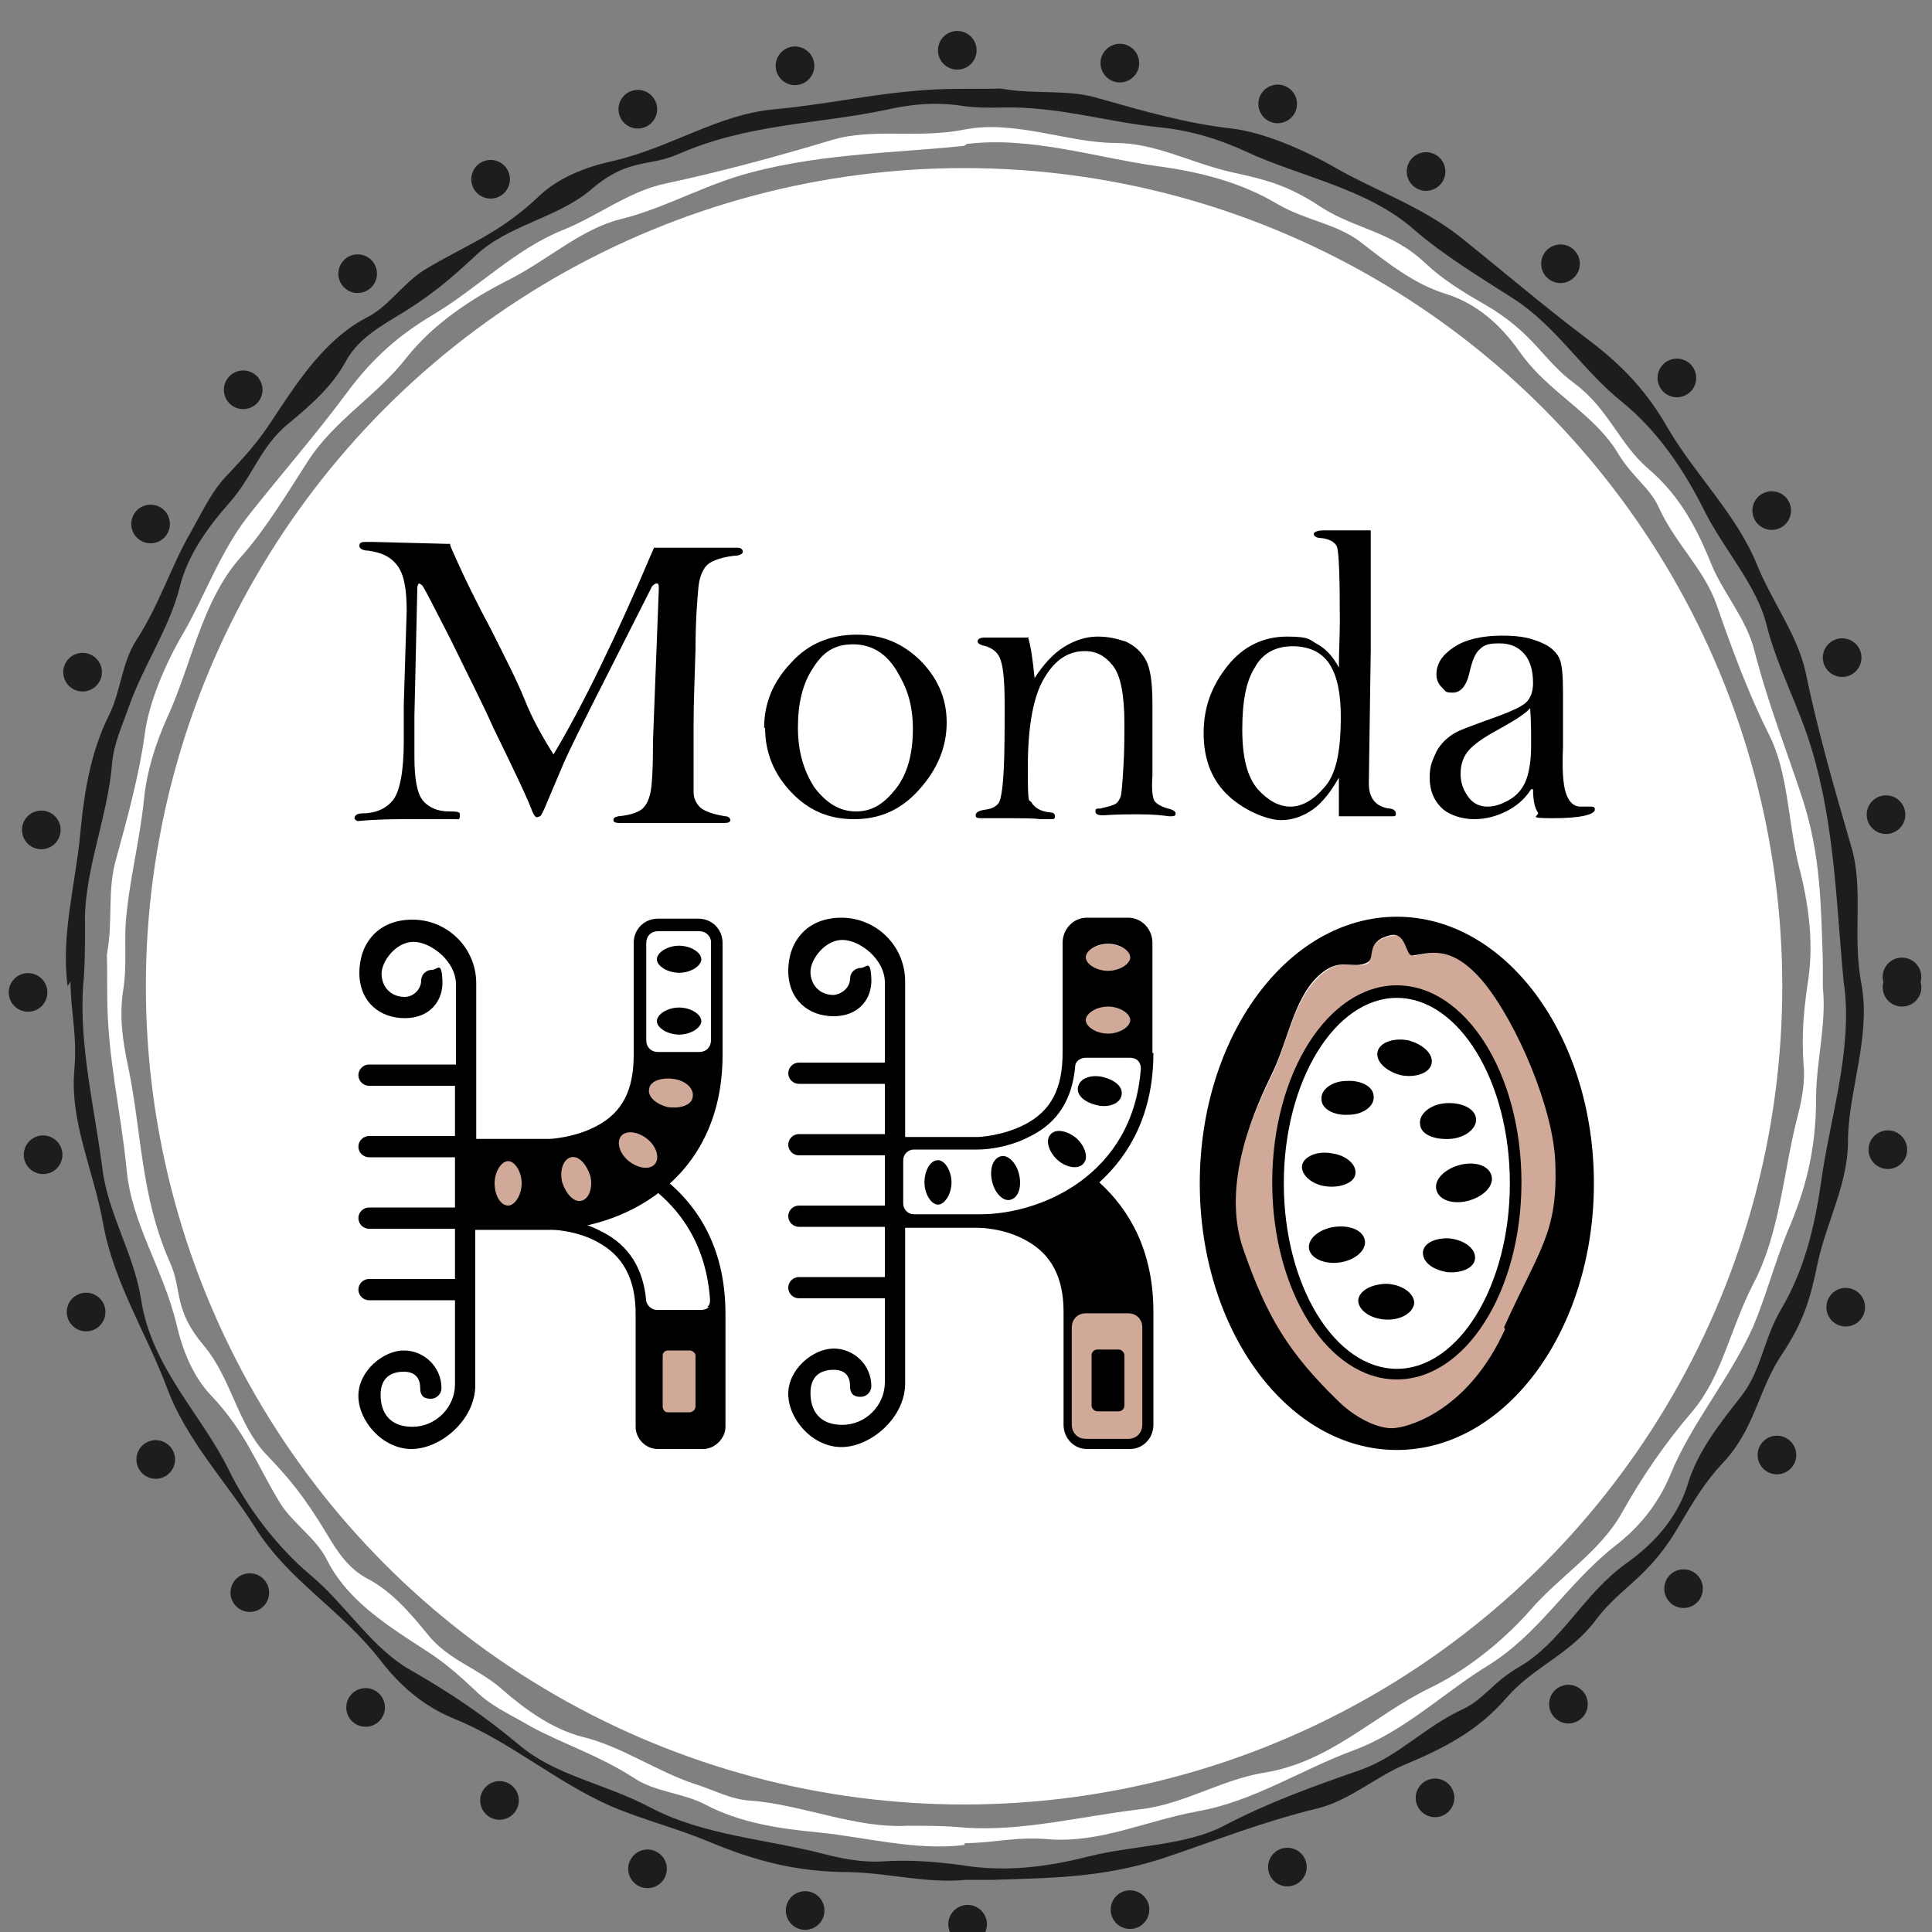 <?xml version="1.0" encoding="UTF-8"?>
<svg xmlns="http://www.w3.org/2000/svg" version="1.1" viewBox="0 0 200 200">
  <rect x="0" y="0" width="200" height="200" fill="#808080" stroke="none"/>
  <defs>
    <style>
      .cls-1 {
        fill: #d1a998;
        stroke: #d1a998;
        stroke-width: .5px;
      }

      .cls-1, .cls-2 {
        stroke-miterlimit: 10;
      }

      .cls-3 {
        fill: #000;
      }

      .cls-3, .cls-4, .cls-5 {
        stroke-width: 0px;
      }

      .cls-6, .cls-4 {
        isolation: isolate;
      }

      .cls-2 {
        fill: none;
        stroke: #1d1d1b;
        stroke-dasharray: 0 0 0 0 0 0 0 16.9;
        stroke-linecap: round;
        stroke-width: 4px;
      }

      .cls-4 {
        fill: #1d1d1b;
      }

      .cls-4, .cls-7 {
        mix-blend-mode: multiply;
      }

      .cls-5 {
        fill: #fff;
      }
    </style>
  </defs>
  <g class="cls-6">
    <g id="Calque_1" data-name="Calque 1">
      <g class="cls-7">
        <circle class="cls-2" cx="99.9" cy="102.2" r="97"/>
      </g>
      <circle class="cls-5" cx="99.8" cy="102.1" r="84.7"/>
      <path class="cls-5" d="M99.8,191c-5,.6-10.1-.8-15-1.3-4.2-.4-8.2-1-11.8-2.9-2.3-1.2-5.2-1.3-7.3-2.7-3.7-2.4-7.3-3.5-10.8-5.4-2.4-1.4-4.1-2.1-5.7-3.7-3.5-3.3-4.5-3.7-6.9-5.3-3.5-2.3-6.7-4.7-8.5-8.3-1.1-2.2-3.5-3.7-4.8-5.8-2.4-3.9-3.5-7.3-7.2-11.2-1.8-1.9-2.9-4.6-3.5-7.2-1.4-5.9-4.7-10.5-5.2-16.2-.6-6.1-2-11.6-2-18s-.1-3.2,0-4.4c.6-3.3,0-6.5.9-9.6,1.2-4.4,2.4-8.7,3-13.1.4-3.1,2.1-7.2,4-10.4,2.1-3.6,3.8-8.4,6.7-12.1,3.4-4.3,6.9-8.3,10.1-12.6,2.8-3.8,5.5-6.1,9-8.2,4.7-2.8,8.5-6.8,13.5-8.8,3.7-1.5,6.8-4,10.6-4.8,5.6-1.2,11.2-2.7,17.2-4.5,4.3-1.3,8.8-.1,13.8-1.1,5.2-1,10.7,1.4,15.6,1.4,4.1,0,7.9,2.1,11.9,3,3.6.8,5.8,1.3,9.3,3.6s7.3,2.5,10.8,5.8c1.8,1.7,3.9,3,6,4.2,5.4,3.1,6.1,5.8,9.5,8.3,3.5,2.6,4.6,6.2,7.6,8.8,3.4,2.9,5.1,6.3,6.6,10,1.2,2.9,3.6,5.6,4.4,8.8,1.5,5.8,3.3,10.2,5,15.4,1.9,5.9,1.9,11,2.1,16.8,0,.9,0,1.8,0,2.7.4,3.8-.7,7.7-.7,11.5,0,5.4-1.1,9.5-3,13.9-1.3,3.2-2.2,6.6-3.5,9.7-2.4,5.4-6.4,10-8.6,15.4-1.3,3.1-3.3,5.5-5.8,7.4-5.1,4.1-7.8,9.1-13.2,12.4-4.4,2.7-8.6,6.8-13.8,8.7-5.4,2-10.4,5.3-16.1,6.3-5.4,1-10.1,3.3-15.4,2.9-3.5-.3-5.8.4-8.7.4h0ZM99.8,15.1c-7.7.8-15.8.8-23.6,3.2-4.1,1.3-7.9,3.4-12,4.4-4,1-7.5,4.2-11.4,6.2-4,2-7.9,4.6-10.7,8.1-3,3.9-7.5,6.5-10.2,10.7-2.2,3.4-4.4,7.1-7,10-4,4.5-5.1,11.2-7.6,16.6-1.2,2.7-2.1,5.5-2.4,8.5-.5,4.7-1.6,8.6-1.9,13-.1,2.1.1,4.3-.2,6.4-.5,2.9-.1,5.5.4,7.9,1.5,7,1.3,13.6,4.4,20.6,1.3,2.9.3,4.8,3.5,8.6,2.8,3.3,3.5,8.1,6.4,11.2,2.4,2.5,4,4.4,6.4,8.4,1,1.7,2.2,3.5,4.1,4.5,2.5,1.3,4.4,3.5,6.2,5.7,2.2,2.8,5.2,3.5,7.8,5.8,2.4,2.1,5.2,4.1,8.3,4.9,4.1,1,7.7,3.6,11.7,4.9,1.9.6,3.7,1.6,5.7,1.7,5.3.4,10.9,2.9,16.2,2.6,2,0,4,0,6,.2,6,.4,12.1-1.2,18.1-1.9,4.5-.5,8.5-3.1,12.9-3.8,6.8-1.1,11.3-5.9,17-8.7,3.6-1.7,7.5-4.7,10.5-8.1,3-3.5,7.2-6,9.5-10.1,2.2-3.9,4.4-7.1,7.3-10.5,3.1-3.7,3.8-8.3,6.3-13.2,2.7-5.1,3.1-11.4,4.5-17,.5-1.9.9-3.8.7-5.8-.2-2.8,0-5.3.4-8.1.7-4.1.2-8.2-.9-12.4-1.1-4.5-1.1-9.6-3-13.4-2.2-4.4-3.8-8.7-5.5-13.6-1.3-3.7-4.2-6.2-6-10.1-.9-2-2.6-3-4.1-5.4-2.5-4.3-7.3-6.4-10.3-10.7-1.9-2.7-4.4-5-7.7-6-3.2-1-6-3.2-8.7-5.3-2.6-2-5.6-2.2-8.7-4-3.7-2.2-7.9-3.3-12.4-3.9-6.4-.9-13.1-3.1-19.7-2.3h0Z"/>
      <path class="cls-4" d="M7,102.1c-.7-5.3.8-10.5,1.3-15.7.4-4.4,1.1-8.6,3-12.4,1.2-2.4,1.3-5.4,2.8-7.7,2.5-3.9,3.6-7.7,5.7-11.3,1.4-2.5,2.2-4.3,3.9-6,3.5-3.7,3.9-4.7,5.6-7.2,2.4-3.6,5-7,8.6-8.9,2.3-1.1,3.8-3.6,6.1-5,4.1-2.5,7.6-3.6,11.8-7.6,2-1.9,4.8-3,7.5-3.6,6.2-1.4,11-4.9,17-5.4,6.4-.6,12.1-2.1,18.9-2.1s3.3-.1,4.6,0c3.5.6,6.8,0,10,1,4.6,1.3,9.1,2.6,13.7,3.1,3.3.4,7.5,2.2,10.8,4.1,3.8,2.2,8.7,3.9,12.7,7,4.5,3.6,8.7,7.2,13.2,10.6,3.9,2.9,6.4,5.7,8.5,9.4,2.9,4.9,7.1,8.9,9.2,14.1,1.6,3.9,4.1,7.1,5,11,1.2,5.9,2.9,11.8,4.7,18,1.4,4.5.1,9.2,1.1,14.4,1,5.4-1.4,11.2-1.4,16.3,0,4.3-2.2,8.3-3.1,12.4-.8,3.8-1.4,6.1-3.8,9.7-2.4,3.6-2.7,7.6-6.1,11.2-1.8,1.9-3.1,4.1-4.4,6.3-3.2,5.6-6.1,6.4-8.7,9.9-2.7,3.6-6.4,4.8-9.2,8-3,3.5-6.6,5.3-10.4,6.9-3,1.2-5.9,3.8-9.2,4.6-6.1,1.5-10.7,3.4-16.1,5.2-6.2,2-11.5,2-17.5,2.2-.9,0-1.9,0-2.8,0-4,.4-8-.7-12-.8-5.6,0-9.9-1.2-14.5-3.1-3.3-1.4-6.9-2.3-10.2-3.7-5.7-2.5-10.5-6.7-16.1-9-3.3-1.3-5.8-3.5-7.8-6.1-4.2-5.4-9.5-8.2-13-13.8-2.9-4.6-7.1-9-9.1-14.4-2.1-5.6-5.5-10.9-6.6-16.9-1-5.7-3.5-10.6-3-16.1.3-3.7-.4-6-.4-9.1h0ZM190.9,102.1c-.8-8-.9-16.5-3.4-24.7-1.3-4.3-3.5-8.3-4.6-12.6-1-4.2-4.4-7.8-6.5-12-2.1-4.2-4.8-8.2-8.5-11.2-4-3.2-6.8-7.8-11.1-10.6-3.6-2.3-7.4-4.6-10.5-7.3-4.8-4.2-11.7-5.4-17.3-8-2.8-1.3-5.8-2.2-8.8-2.5-4.9-.5-9-1.7-13.6-2-2.2-.2-4.4.1-6.7-.2-3.1-.5-5.7-.2-8.3.4-7.3,1.5-14.2,1.4-21.5,4.6-3,1.3-5.1.3-9,3.7-3.5,2.9-8.5,3.6-11.8,6.7-2.7,2.5-4.6,4.2-8.8,6.7-1.8,1.1-3.6,2.3-4.7,4.3-1.4,2.6-3.7,4.6-6,6.5-2.9,2.4-3.6,5.4-6.1,8.2-2.2,2.5-4.3,5.4-5.1,8.7-1.1,4.3-3.7,8-5.2,12.2-.7,2-1.6,3.9-1.8,6-.4,5.5-3,11.4-2.8,16.9,0,2.1,0,4.2-.2,6.2-.4,6.3,1.2,12.6,2,18.9.6,4.7,3.3,8.9,4,13.5,1.1,7.1,6.2,11.8,9.1,17.7,1.8,3.7,4.9,7.9,8.5,10.9,3.7,3.1,6.3,7.6,10.5,9.9,4,2.3,7.4,4.6,11,7.6,3.9,3.3,8.7,3.9,13.8,6.6,5.4,2.8,11.9,3.2,17.7,4.7,1.9.5,4,.9,6,.8,2.9-.2,5.5,0,8.5.4,4.3.7,8.6.2,12.9-.9,4.7-1.2,10.1-1.1,14.1-3.2,4.6-2.4,9-4,14.2-5.8,3.9-1.4,6.5-4.4,10.6-6.3,2.1-1,3.1-2.8,5.7-4.3,4.5-2.6,6.7-7.6,11.2-10.8,2.8-2,5.2-4.6,6.3-8.1,1-3.4,3.3-6.3,5.5-9.1s2.3-5.9,4.2-9.1c2.3-3.9,3.4-8.2,4.1-13,.9-6.7,3.3-13.7,2.4-20.6h0Z"/>
      <g>
        <g>
          <path class="cls-1" d="M69.7,111.7c-1.2-.3-2.4.1-2.6,1-.2.8.7,1.6,2,1.9,1.2.3,2.4-.1,2.6-1,.2-.8-.7-1.6-2-1.9Z"/>
          <path class="cls-1" d="M66.9,118c-1-.8-2.2-1-2.7-.3-.5.6-.1,1.8.8,2.6,1,.8,2.2,1,2.7.3.5-.6.1-1.8-.8-2.6Z"/>
          <path class="cls-1" d="M59.2,119.9c-.8.2-1.2,1.3-.9,2.6s1.2,2.1,2,1.9c.8-.2,1.2-1.3.9-2.6-.3-1.2-1.2-2.1-2-1.9Z"/>
          <path class="cls-1" d="M52.6,120.3c-.8,0-1.4,1.1-1.4,2.3s.7,2.3,1.4,2.3,1.4-1.1,1.4-2.3-.7-2.3-1.4-2.3Z"/>
        </g>
        <rect class="cls-1" x="68.6" y="139.7" width="3.4" height="6.4" rx=".6" ry=".6"/>
        <path class="cls-1" d="M144.7,147.9c1.5-.3,7.4-2.1,11.2-10.2,3.7-8.1,5.6-9.9,5.3-17.1-.2-5.5-3.9-14.3-7.4-18.6-3.5-4.3-5.8-3-7.4-2.8-.7,0-.6-2.4-2.2-2.1-2.8.5-1.7,2.3-2.4,2.8-1.6.9-2.9-.9-5.3,1.6-2.4,2.4-3,6.6-4.6,9.9-1.6,3.3-5.5,11.3-3,18.2,2.4,6.9,4.6,10.7,10,15.9,1.9,1.8,4.4,2.9,5.9,2.6h0ZM132.4,122.5c0-10.9,5.5-19.8,12.3-19.8s12.3,8.9,12.3,19.8-5.5,19.8-12.3,19.8-12.3-8.9-12.3-19.8Z"/>
        <g>
          <path class="cls-1" d="M114.7,100.8c1.2,0,2.3-.7,2.3-1.4s-1.1-1.4-2.3-1.4-2.3.7-2.3,1.4,1.1,1.4,2.3,1.4Z"/>
          <ellipse class="cls-1" cx="114.7" cy="105.8" rx="2.3" ry="1.4"/>
        </g>
        <path class="cls-3" d="M46.7,56.7c1.4,3.2,2.8,6,4.1,8.4,1.5,3,2.7,5.3,3.5,7.3s1.8,3.8,3,5.7c3-5,6.5-12.2,10.4-21.4h8.7c.3,0,.5.2.5.4s-.2.3-.5.4c-1.5.1-2.6.5-3.1.9s-.9,1.3-1,2.4-.3,3.3-.3,6.4c-.1,3.2-.2,5.7-.2,7.8v7c0,.7.3,1.2.7,1.6.5.4,1.3.7,2.6.9.3,0,.5.2.5.4s-.2.3-.7.3h-10.7c-.5,0-.7-.1-.7-.3s.1-.3.5-.4c1.2-.1,2-.4,2.4-.7s.7-.8.9-1.6.3-2.6.3-5.6l.4-10.4.2-5.2c0-.4,0-.6-.2-.6s-.3.1-.5.3l-4.3,8.5c-2.8,5.5-4.5,8.9-5.1,10.4l-1.4,3.3c-.4,1-.7,1.6-.8,1.6s-.2.1-.3.1c-.2,0-.3-.2-.5-.6-.3-.9-1.6-3.7-4-8.6-1.2-2.7-2.8-5.8-4.5-9.3-1.8-3.5-2.7-5.3-2.9-5.5-.1-.1-.3-.2-.3-.2-.1,0-.2.2-.2.5l-.3,13.2v4.3c0,2.3.3,3.8.9,4.5s1.5,1.1,2.7,1.1,1.1.1,1.1.5-.2.3-.5.3h-4.9c-1.3,0-3.1,0-5.2.2-.2-.1-.3-.2-.3-.3,0-.3.3-.5.8-.5,1.4,0,2.5-.5,3.2-1.4s1.1-3,1.1-6.1v-3.8l.3-9.7c0-2.3-.3-3.8-1-4.7s-1.6-1.3-3-1.5c-.5,0-.9-.2-.9-.5s.2-.4.6-.4h.8l7.7.2h.3c0,.1,0,.1,0,.1Z"/>
        <path class="cls-3" d="M79.1,75.4c0-2.6.9-4.8,2.8-6.8,1.8-2,4.1-2.9,6.8-2.9s4.7.9,6.5,2.6c1.8,1.8,2.8,3.9,2.8,6.5s-1,4.9-2.9,7-4.1,3-6.7,3-4.7-.9-6.5-2.8-2.7-4.1-2.7-6.7h0ZM82.6,75.3c0,2.5.6,4.5,1.7,6.2,1.2,1.6,2.6,2.5,4.3,2.5s2.9-.8,4.1-2.3,1.8-3.6,1.8-6.2-.6-4.3-1.7-6.1c-1.1-1.8-2.6-2.7-4.5-2.7s-3.1.8-4.1,2.4c-1.1,1.6-1.6,3.7-1.6,6.2h0Z"/>
        <path class="cls-3" d="M106.4,65.9c.3.9.5,2.3.7,4.3.9-1.4,1.9-2.5,3-3.2s2.3-1.1,3.5-1.1,1.9.2,2.9.5c.9.4,1.6,1,2.1,1.9s.7,2.4.7,4.6v7.4c-.1,1.4,0,2.2.2,2.6.2.3.7.6,1.4.8.5.1.8.3.8.5s-.1.3-.4.3h-.3c-.7-.1-1.6-.2-3-.2s-2.4,0-3.8.1c-.5,0-.8-.1-.8-.4s.1-.3.5-.3c.8-.2,1.3-.3,1.6-.5s.4-.5.5-.7c.1-.3.2-1.4.3-3.2s.1-3.2.1-4.3c0-3.1-.4-5.1-1.2-6.1-.8-1-1.7-1.5-2.9-1.5-1.7,0-3.1.9-4.2,2.8-1.1,1.8-1.7,4.9-1.7,9.2s.1,3.2.4,3.7c.3.5.9.9,1.9,1,.3,0,.5.1.5.4s-.1.3-.5.3h-1.1c-.4-.1-1.8-.1-4-.1h-1.7c-.7,0-.9,0-.9-.3s.3-.5,1.1-.6c.7-.1,1.1-.4,1.3-.7s.4-1.4.5-3.3.1-4.1.1-6.9-.2-4.1-.5-4.8-.9-1-1.4-1.2c-.6-.1-.9-.3-.9-.5s.2-.4.7-.4h4.7-.1,0Z"/>
        <path class="cls-3" d="M141.9,54.7v12.6l-.2,13.8c0,1.5.7,2.4,2.1,2.6.5,0,.7.3.7.5s0,.3-.3.3-1.1,0-2.9,0h-2.7c0-.9,0-1.5,0-1.9s0-1.2,0-2.1c-.8,1.4-1.7,2.6-2.7,3.3s-2.1,1.1-3.3,1.1-3.5-.8-5.3-2.4-2.7-3.8-2.7-6.6.9-5,2.5-7,3.7-3,6.1-3,2.3.3,3.2.8c.9.5,1.6,1.3,2.2,2.4,0-1.7.1-3.3.1-4.8,0-4.6-.1-7.2-.3-7.7s-.8-.8-1.6-.9c-.5,0-.8-.2-.8-.4s.3-.4,1.1-.4h4.8v-.3h0ZM138.8,74.2c0-2.5-.4-4.3-1.2-5.5s-2.1-1.8-3.8-1.8-3.1.7-3.9,2.2c-.9,1.4-1.3,3.5-1.3,6.4s.5,4.9,1.6,6.2c1.1,1.2,2.2,1.8,3.4,1.8s2.4-.7,3.5-2c1.2-1.3,1.7-3.7,1.7-7.3h0Z"/>
        <path class="cls-3" d="M158.5,81.7c-.7,1.1-1.6,1.8-2.6,2.3s-2.1.8-3.3.8-2.6-.4-3.4-1.2-1.2-1.8-1.2-3.1.3-1.8.7-2.7c.5-.9,1.1-1.4,1.7-1.8s1.8-.8,3.4-1.4c2.3-.8,3.7-1.4,4.2-1.9s.7-1.2.7-2c0-1.3-.3-2.3-.9-3s-1.4-1.1-2.6-1.1-1.6.2-2,.6c-.5.4-.8,1.2-1.1,2.5-.3,1.3-.9,2-1.7,2s-.7-.1-1.1-.5-.6-.8-.6-1.4c0-1.1.6-2,1.8-2.8,1.2-.8,2.9-1.2,5-1.2s3,.3,4,.7,1.6,1,1.9,1.6.4,1.8.4,3.5v5.8c-.1,2.2,0,3.8.3,4.7s.8,1.4,1.5,1.4.3,0,.6,0h.4c.3,0,.5,0,.5.3,0,.5-1.4.9-4.3.9s-1.4-.2-1.6-.6c-.3-.4-.5-1.2-.5-2.4h-.3q0-.1,0-.1ZM158.5,73.2c-.5.6-1.4,1.2-3,2.1-1.5.8-2.6,1.5-3.3,2.2-.7.7-1,1.6-1,2.6s.3,1.7.8,2.4,1.2,1,2,1,1.6-.3,2.4-.8,1.3-1.2,1.6-2,.5-2,.5-3.5,0-2.5-.1-3.9h0Z"/>
        <path class="cls-3" d="M72.4,95.1h-4.3c-1.4,0-2.5,1.1-2.5,2.5v10.2h0v1.4c0,3.7-1.2,6-3.9,7.4-2.3,1.2-4.8,1.3-4.8,1.3h-7.6v-16.1c0-3.7-3-6.6-6.6-6.6s-5.5,2.5-5.5,5.5,2.1,4.7,4.7,4.7,4-1.8,3.9-3.9-.5-1.1-1.1-1.1-1.1.5-1.1,1.1c0,.9-.8,1.7-1.7,1.7-1.5,0-2.4-1.1-2.4-2.4s1.5-3.3,3.3-3.3,4.4,2,4.4,4.4v8.3h-9c-.6,0-1.1.5-1.1,1.1s.5,1.1,1.1,1.1h8.9v5.2h-8.9c-.6,0-1.1.5-1.1,1.1s.5,1.1,1.1,1.1h8.9v5.2h-8.9c-.6,0-1.1.5-1.1,1.1s.5,1.1,1.1,1.1h8.9v5.2h-8.9c-.6,0-1.1.5-1.1,1.1s.5,1.1,1.1,1.1h8.9v8.7c0,2.4-2,4.4-4.4,4.4s-3.3-1.5-3.3-3.3,1.1-2.4,2.4-2.4,1.7.8,1.7,1.7.5,1.1,1.1,1.1,1.1-.5,1.1-1.1c0-2.2-1.8-3.9-3.9-3.9s-4.7,2.1-4.7,4.7,2.5,5.5,5.5,5.5,6.6-3,6.6-6.6v-16.1h7.6c7.2,0,18-4.8,18-18.1v-1.4h0v-10.2c0-1.4-1.1-2.5-2.5-2.5h0ZM52.6,124.8c-.8,0-1.4-1.1-1.4-2.3s.7-2.3,1.4-2.3,1.4,1.1,1.4,2.3-.7,2.3-1.4,2.3ZM60.2,124.3c-.8.2-1.6-.7-2-1.9-.3-1.2.1-2.4.9-2.6s1.6.7,2,1.9c.3,1.2-.1,2.4-.9,2.6ZM67.8,120.5c-.5.6-1.7.5-2.7-.3s-1.3-2-.8-2.6c.5-.6,1.7-.5,2.7.3s1.3,2,.8,2.6ZM71.7,113.6c-.1.8-1.3,1.2-2.6,1-1.2-.3-2.1-1.1-1.9-1.9.1-.8,1.3-1.2,2.6-1s2.1,1.1,1.9,1.9ZM73.6,107.7c0,.7-.5,1.2-1.2,1.2h-4.3c-.7,0-1.2-.5-1.2-1.2v-10.1h0c0-.7.5-1.2,1.2-1.2h4.3c.6,0,1.1.4,1.2,1v10.4h0Z"/>
        <path class="cls-3" d="M70.3,104.3c-1.2,0-2.3.7-2.3,1.4s1.1,1.4,2.3,1.4,2.3-.7,2.3-1.4-1.1-1.4-2.3-1.4Z"/>
        <path class="cls-3" d="M70.3,100.7c1.2,0,2.3-.7,2.3-1.4s-1.1-1.4-2.3-1.4-2.3.7-2.3,1.4,1.1,1.4,2.3,1.4Z"/>
        <path class="cls-3" d="M67.8,121.3c-.7-.5-2,0-2.8-.3-.7-.3-.7-1.6-1.3-1.8-2.3-.9-4.6-1.2-6.7-1.2h-8.7v1.5c-.2.3-.3.7-.3,1.1v4.5c0,.4.1.8.3,1.1v1.1h8.7s2.6,0,4.9,1.3c2.6,1.4,3.9,3.8,3.9,7.4h0v3.7h0v8c0,1.2,1,2.3,2.3,2.3h4.7c1.2,0,2.3-1.1,2.3-2.3v-11.7h0c0-7.2-3.2-11.8-7.2-14.6h0ZM72,145.6c0,.3-.3.6-.6.6h-2.3c-.3,0-.5-.3-.5-.6v-5.3c0-.3.3-.5.5-.5h2.3c.3,0,.6.3.6.5v5.3ZM73.4,135.3h0c-.2.2-.5.3-.8.3h-4.6c-.5,0-1-.4-1.1-.9-.3-3.4-1.8-5.8-4.6-7.2-2.6-1.4-5.3-1.4-5.4-1.4h-7.2c-.6,0-1.1-.5-1.1-1.1v-4.5c0-.6.5-1.1,1.1-1.1h7.2c6.2,0,15.8,4,16.6,15.1,0,.3,0,.6-.3.8h0Z"/>
        <path class="cls-3" d="M114.2,111.5c-1.2-.3-2.4.1-2.6,1s.7,1.6,1.9,1.9,2.4-.1,2.6-1-.7-1.6-1.9-1.9ZM111.4,117.8c-1-.8-2.2-1-2.7-.3-.5.6-.1,1.8.8,2.6s2.2,1,2.7.3c.5-.6.1-1.8-.8-2.6ZM103.6,119.7c-.8.2-1.2,1.3-.9,2.6s1.2,2.1,1.9,1.9c.8-.2,1.2-1.3.9-2.6s-1.2-2.1-1.9-1.9ZM97.1,120.1c-.8,0-1.4,1.1-1.4,2.3s.7,2.3,1.4,2.3,1.4-1.1,1.4-2.3-.7-2.3-1.4-2.3Z"/>
        <g>
          <path class="cls-3" d="M144.6,142.2c-6.8,0-12.2-8.8-12.3-19.8h0c0,10.9,5.5,19.8,12.3,19.8s12.3-8.9,12.3-19.8,0,0,0,0c0,10.9-5.5,19.8-12.3,19.8Z"/>
          <path class="cls-3" d="M144.6,94.9c-11.3,0-20.4,12.4-20.4,27.6s9.1,27.6,20.4,27.6,20.4-12.4,20.4-27.6-9.1-27.6-20.4-27.6ZM155.8,137.6c-3.7,8.2-9.6,10-11.2,10.2h0c-1.5.3-4-.8-5.9-2.6-5.4-5.2-7.6-9-10-15.9-2.4-6.9,1.4-14.9,3-18.2,1.6-3.3,2.2-7.5,4.6-9.9,2.4-2.4,3.7-.7,5.3-1.6.8-.5-.3-2.2,2.4-2.8,1.6-.3,1.5,2.2,2.2,2.1,1.6-.1,3.9-1.4,7.4,2.8,3.5,4.3,7.2,13.1,7.4,18.6.3,7.3-1.6,8.9-5.3,17.1h0Z"/>
          <polygon class="cls-3" points="165 122.5 165 122.5 165 122.5 165 122.5"/>
        </g>
        <g>
          <path class="cls-3" d="M147,116.3c0,1.1,1.4,1.7,3.1,1.6,1.6-.1,2.8-1.1,2.7-2.1s-1.4-1.7-3.1-1.6c-1.6.1-2.8,1.1-2.7,2.1Z"/>
          <path class="cls-3" d="M148.2,110.1c.2-1-.9-2-2.4-2.4-1.5-.3-3,.2-3.2,1.2-.2,1,.9,2,2.4,2.4,1.5.3,3-.2,3.2-1.2Z"/>
          <path class="cls-3" d="M139.6,115.4c1.5,0,2.7-.9,2.6-1.9,0-1-1.3-1.7-2.8-1.6-1.5,0-2.7.9-2.6,1.9,0,1,1.3,1.7,2.8,1.6Z"/>
          <path class="cls-3" d="M140.3,121.6c.2-1-.9-2-2.4-2.2-1.5-.3-2.9.3-3.1,1.2s.9,2,2.4,2.2,2.9-.3,3.1-1.2Z"/>
          <path class="cls-3" d="M141.3,128.5c-.1-1.1-1.5-1.7-3.1-1.5-1.6.2-2.8,1.2-2.7,2.2s1.5,1.7,3.1,1.5c1.6-.2,2.8-1.2,2.7-2.2Z"/>
          <path class="cls-3" d="M143.6,132.9c-1.6,0-2.9.7-3,1.7,0,1,1.2,1.9,2.8,2s2.9-.7,3-1.7c0-1-1.2-1.9-2.8-2Z"/>
          <path class="cls-3" d="M150.1,128.2c-1.5-.1-2.8.5-2.8,1.5s1.1,1.8,2.6,2c1.5.1,2.8-.5,2.8-1.5s-1.1-1.8-2.6-2Z"/>
          <path class="cls-3" d="M154.4,121.7c-.3-1.1-1.8-1.5-3.3-1.1s-2.7,1.5-2.4,2.6,1.8,1.5,3.3,1.1,2.7-1.5,2.4-2.6Z"/>
        </g>
        <path class="cls-3" d="M144.6,142.8c-7.1,0-12.9-9.1-12.9-20.4s5.8-20.4,12.9-20.4,12.9,9.1,12.9,20.4-5.8,20.4-12.9,20.4ZM144.6,103.3c-6.4,0-11.7,8.6-11.7,19.2s5.3,19.2,11.7,19.2,11.7-8.6,11.7-19.2-5.3-19.2-11.7-19.2Z"/>
        <path class="cls-3" d="M119.3,109v-11.4c0-1.4-1.1-2.6-2.5-2.6h-4.3c-1.4,0-2.5,1.2-2.5,2.6v11.4c0,3.7-1.2,6-3.9,7.4-2.3,1.2-4.8,1.3-4.8,1.3h-7.6v-16.1c0-3.7-3-6.6-6.6-6.6s-5.5,2.5-5.5,5.5,2.1,4.7,4.7,4.7,4-1.8,3.9-3.9-.5-1.1-1.1-1.1-1.1.5-1.1,1.1c0,.9-.8,1.6-1.7,1.7-1.5,0-2.4-1.1-2.4-2.4s1.5-3.3,3.3-3.3,4.4,2,4.4,4.4v8.3h-8.9c-.6,0-1.1.5-1.1,1.1s.5,1.1,1.1,1.1h8.9v5.2h-8.9c-.6,0-1.1.5-1.1,1.1s.5,1.1,1.1,1.1h8.9v5.2h-8.9c-.6,0-1.1.5-1.1,1.1s.5,1.1,1.1,1.1h8.9v5.2h-8.9c-.6,0-1.1.5-1.1,1.1s.5,1.1,1.1,1.1h8.9v8.7c0,2.4-2,4.4-4.4,4.4s-3.3-1.5-3.3-3.3,1.1-2.4,2.4-2.4,1.7.8,1.7,1.7.5,1.1,1.1,1.1,1.1-.5,1.1-1.1c0-2.2-1.8-3.9-3.9-3.9s-4.7,2.1-4.7,4.7,2.5,5.5,5.5,5.5,6.6-3,6.6-6.6v-16.1h7.6s2.6,0,4.9,1.3c2.6,1.4,3.9,3.8,3.9,7.4h0v2.3h0v9.4c0,1.4,1.1,2.5,2.4,2.5h4.5c1.3,0,2.4-1.1,2.4-2.5v-9.5h0v-2.2h0c0-6.2-2.4-10.5-5.6-13.4,3.2-2.9,5.6-7.2,5.6-13.4h0ZM114.7,97.7c1.2,0,2.3.7,2.3,1.4s-1.1,1.4-2.3,1.4-2.3-.7-2.3-1.4,1.1-1.4,2.3-1.4ZM114.7,104.2c1.2,0,2.3.7,2.3,1.4s-1.1,1.4-2.3,1.4-2.3-.7-2.3-1.4,1.1-1.4,2.3-1.4ZM116.8,136.2c.7,0,1.2.5,1.2,1.2v2.1h0v8c0,.7-.5,1.2-1.1,1.2h-4.5c-.6,0-1.1-.5-1.1-1.2v-8h0v-2.1c0-.7.5-1.2,1.2-1.2,0,0,4.4,0,4.4,0ZM101.3,125.7h-6.7c-.6,0-1.1-.5-1.1-1.1v-4.5c0-.6.5-1.1,1.1-1.1h6.7c.1,0,2.8,0,5.4-1.4,2.8-1.4,4.3-3.8,4.6-7.2,0-.5.5-.9,1.1-.9h4.6c.3,0,.6.1.8.3h0c.2.2.3.5.3.8-.8,11.1-10.4,15.1-16.6,15.1h0Z"/>
        <path class="cls-1" d="M112.4,136.2h4.4c.7,0,1.2.5,1.2,1.2v10.1c0,.7-.5,1.2-1.2,1.2h-4.4c-.7,0-1.2-.5-1.2-1.2v-10.1c0-.7.5-1.2,1.2-1.2Z"/>
        <rect class="cls-3" x="113" y="139.7" width="3.4" height="6.4" rx=".6" ry=".6"/>
      </g>
    </g>
  </g>
</svg>